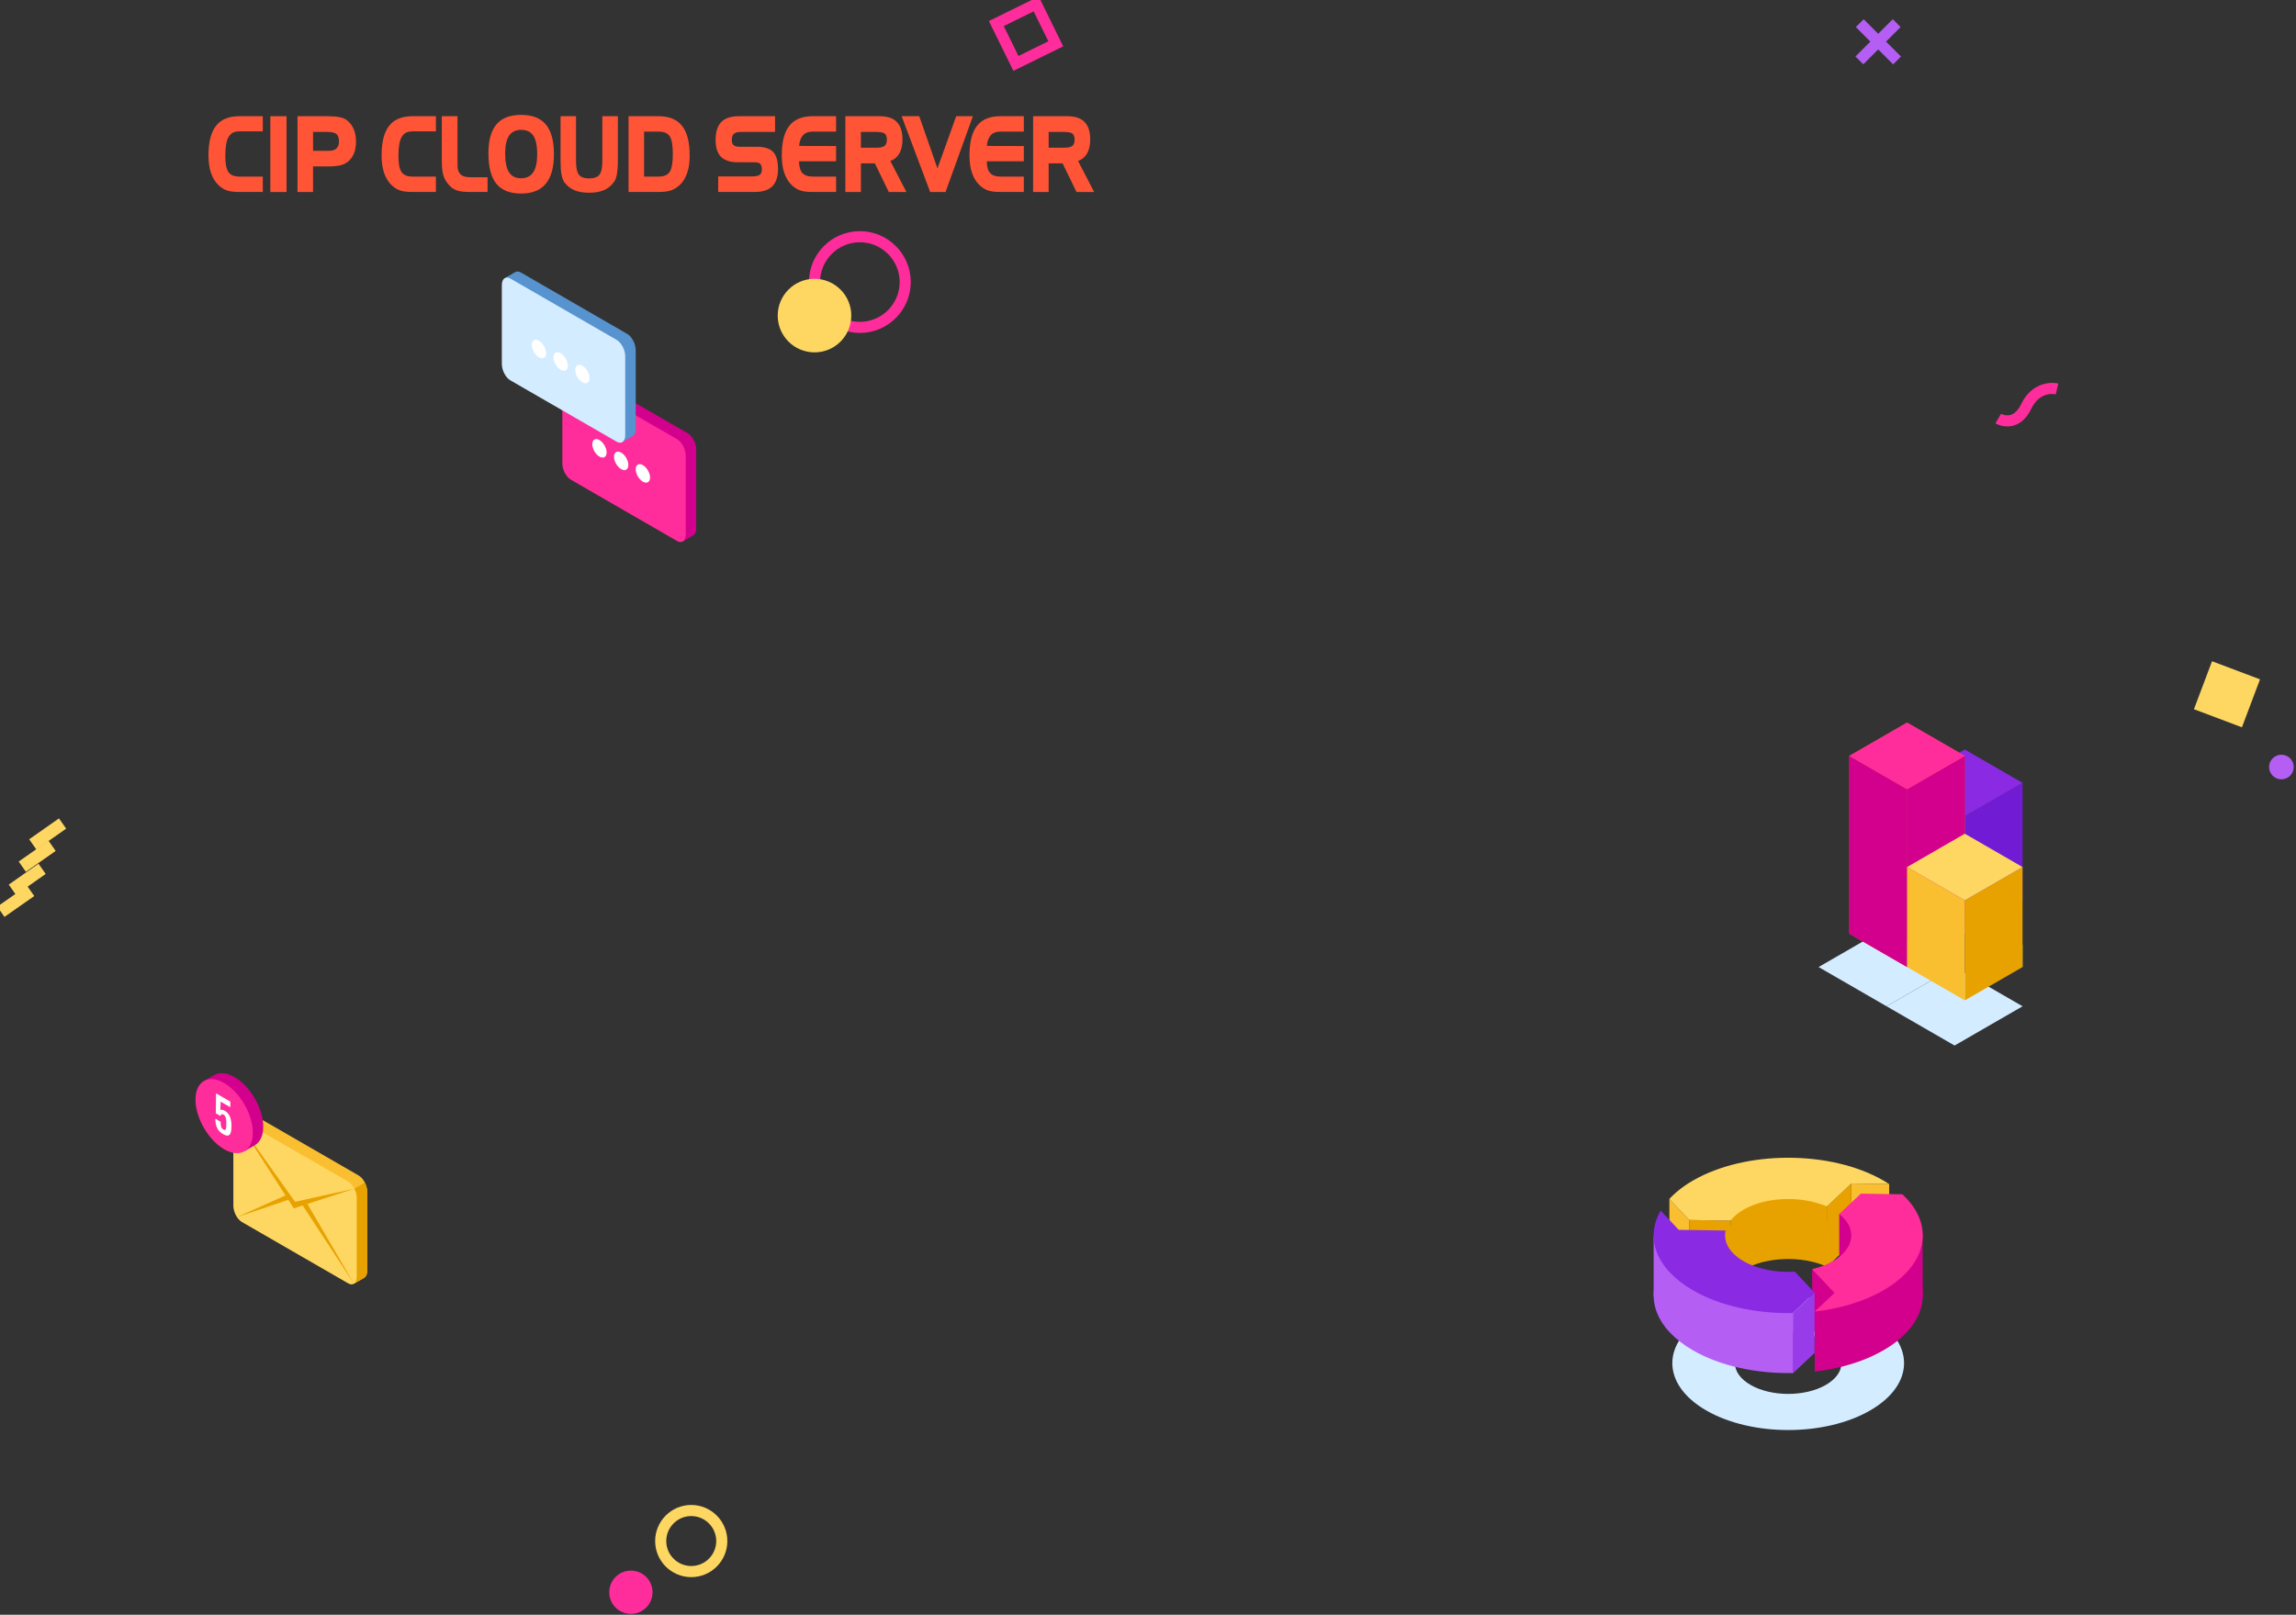 <?xml version="1.0" encoding="utf-8"?>
<!-- Generator: Adobe Illustrator 16.0.0, SVG Export Plug-In . SVG Version: 6.00 Build 0)  -->
<!DOCTYPE svg PUBLIC "-//W3C//DTD SVG 1.1//EN" "http://www.w3.org/Graphics/SVG/1.1/DTD/svg11.dtd">
<svg version="1.1" id="Layer_1" xmlns="http://www.w3.org/2000/svg" xmlns:xlink="http://www.w3.org/1999/xlink" x="0px" y="0px"
	 width="860px" height="605px" viewBox="0 0 860 605" enable-background="new 0 0 860 605" xml:space="preserve">
<rect x="0" y="0" width="860" height="605" fill="#333333" stroke="none"/>
<g>
	<g>
		<g>
			
				<rect x="3.718" y="331.041" transform="matrix(0.574 0.819 -0.819 0.574 279.128 138.814)" fill="#FDD762" width="4.689" height="13.624"/>
		</g>
		<g>
			
				<rect x="7.699" y="322.496" transform="matrix(0.575 0.818 -0.818 0.575 273.794 131.874)" fill="#FDD762" width="4.689" height="13.623"/>
		</g>
		<g>
			
				<rect x="11.655" y="314.033" transform="matrix(0.574 0.819 -0.819 0.574 268.661 125.177)" fill="#FDD762" width="4.692" height="13.622"/>
		</g>
		<g>
			
				<rect x="15.654" y="305.481" transform="matrix(0.575 0.819 -0.819 0.575 263.275 118.154)" fill="#FDD762" width="4.69" height="13.622"/>
		</g>
	</g>
	<g>
		<g>
			<path fill="#FF2C9C" d="M747.415,158.622l2.112-3.586c0,0,1.764,0.974,3.66,0.379c1.514-0.477,2.824-1.844,3.895-4.064
				c3.774-7.823,10.744-8.415,13.9-7.637l-0.995,4.04l0.496-2.019l-0.479,2.023c-0.607-0.137-6.007-1.163-9.177,5.4
				c-1.608,3.33-3.786,5.434-6.477,6.25C750.758,160.494,747.749,158.816,747.415,158.622z"/>
		</g>
	</g>
	<g>
		<g>
			<g>
				<polygon fill="#D4ECFF" points="757.579,377.029 732.114,362.324 706.646,377.029 732.114,391.73 				"/>
			</g>
			<g>
				<polygon fill="#D4ECFF" points="732.114,362.324 706.646,347.622 681.181,362.324 706.646,377.029 				"/>
			</g>
			<g>
				<polygon fill="#721BD5" points="735.946,349.835 735.946,305.804 757.579,293.314 757.579,337.349 				"/>
			</g>
			<g>
				<polygon fill="#B45EF4" points="735.946,305.804 714.316,293.314 714.316,337.349 735.946,349.835 				"/>
			</g>
			<g>
				<polygon fill="#8A2AE3" points="757.579,293.314 735.946,280.826 714.316,293.314 735.946,305.804 				"/>
			</g>
		</g>
		<g>
			<g>
				<polygon fill="#95D359" points="757.579,354 735.946,341.511 735.946,349.835 757.579,362.324 				"/>
			</g>
		</g>
		<g>
			<g>
				<polygon fill="#C13D1A" points="714.316,362.324 714.316,295.717 735.946,283.229 735.946,349.835 				"/>
			</g>
			<g>
				<polygon fill="#DB5126" points="714.316,295.717 692.684,283.229 692.684,349.835 714.316,362.324 				"/>
			</g>
			<g>
				<polygon fill="#EF602E" points="735.946,283.229 714.316,270.742 692.684,283.229 714.316,295.717 				"/>
			</g>
			<g>
				<polygon fill="#D3008D" points="714.316,362.324 714.316,295.717 735.946,283.229 735.946,349.835 				"/>
			</g>
			<g>
				<polygon fill="#D3008D" points="714.316,295.717 692.684,283.229 692.684,349.835 714.316,362.324 				"/>
			</g>
			<g>
				<polygon fill="#FF2C9C" points="735.946,283.229 714.316,270.742 692.684,283.229 714.316,295.717 				"/>
			</g>
		</g>
		<g>
			<g>
				<polygon fill="#E8A200" points="735.946,374.816 735.946,337.349 757.579,324.86 757.579,362.324 				"/>
			</g>
			<g>
				<polygon fill="#F9BF30" points="735.946,337.349 714.316,324.86 714.316,362.324 735.946,374.816 				"/>
			</g>
			<g>
				<polygon fill="#FDD762" points="757.579,324.86 735.946,312.371 714.316,324.86 735.946,337.349 				"/>
			</g>
		</g>
	</g>
	<g>
		<g>
			<path fill="#D4ECFF" d="M700.486,493.021c-16.953-9.784-44.435-9.786-61.383,0c-16.95,9.786-16.948,25.65,0.002,35.437
				c16.949,9.786,44.43,9.787,61.381,0C717.435,518.672,717.435,502.808,700.486,493.021z M683.901,518.886
				c-7.791,4.501-20.422,4.501-28.215,0c-7.792-4.501-7.792-11.794,0-16.292c7.79-4.495,20.424-4.495,28.215,0
				C691.693,507.092,691.693,514.387,683.901,518.886z"/>
		</g>
		<g>
			<g>
				<g>
					<path fill="#E8A200" d="M632.703,479.577l15.479,0.242c1.147-1.491,2.773-2.889,4.893-4.112
						c8.514-4.912,21.9-5.296,31.176-1.145l9.199-8.653l14.167,0.22c-0.699-0.457-1.42-0.909-2.178-1.346
						c-19.687-11.368-51.605-11.368-71.291-0.002c-3.62,2.09-6.569,4.423-8.855,6.901L632.703,479.577z"/>
				</g>
				<g>
					<polygon fill="#F9BF30" points="707.617,443.646 707.617,466.129 693.45,465.909 693.45,443.425 					"/>
				</g>
				<g>
					<polygon fill="#E8A200" points="684.251,452.078 684.251,474.563 693.45,465.909 693.45,443.425 					"/>
				</g>
				<g>
					<path fill="#E8A200" d="M648.183,457.334v22.485l20.366-16.597l15.702,11.34v-22.484l-14.457-7.014
						c0,0-19.901,6.092-20.938,6.351C647.823,451.676,648.183,457.334,648.183,457.334z"/>
				</g>
				<g>
					<polygon fill="#E8A200" points="632.703,457.094 632.703,479.577 648.183,479.819 648.183,457.334 					"/>
				</g>
				<g>
					<polygon fill="#F9BF30" points="625.292,449.199 625.292,471.683 632.703,479.577 632.703,457.094 					"/>
				</g>
				<g>
					<path fill="#FDD762" d="M632.703,457.094l15.479,0.242c1.147-1.49,2.773-2.889,4.893-4.111
						c8.514-4.916,21.9-5.296,31.176-1.146l9.199-8.654l14.167,0.222c-0.699-0.457-1.42-0.909-2.178-1.346
						c-19.687-11.367-51.605-11.367-71.291-0.002c-3.62,2.089-6.569,4.424-8.855,6.9L632.703,457.094z"/>
				</g>
			</g>
			<g>
				<g>
					<path fill="#D3008D" d="M688.914,454.842v20.669l13.402-3.209c0,0-0.787-12.095-1.073-12.418
						C700.958,459.561,688.914,454.842,688.914,454.842z"/>
				</g>
				<g>
					<g>
						<path fill="#D3008D" d="M678.771,475.511v22.483l1.448,1.541l9.449-5.445c0,0-1.466-17.163-1.635-17.51
							C687.858,476.237,678.771,475.511,678.771,475.511z"/>
					</g>
					<g>
						<path fill="#D3008D" d="M697.015,469.707l-8.101,7.619c6.748,5.34,5.952,12.869-2.4,17.688
							c-2.287,1.321-4.926,2.313-7.743,2.979l8.376,8.921l-7.421,6.979c9.421-1.086,18.41-3.737,25.714-7.954
							c16.923-9.77,19.283-24.757,7.111-35.992L697.015,469.707z"/>
					</g>
					<g>
						<polygon fill="#D3008D" points="679.726,491.411 679.726,513.896 698.099,506.801 720.193,485.719 720.114,461.843 
							696.735,480.375 						"/>
					</g>
					<g>
						<path fill="#FF2C9C" d="M697.015,447.224l-8.101,7.618c6.748,5.343,5.952,12.871-2.4,17.69
							c-2.287,1.32-4.926,2.312-7.743,2.979l8.376,8.92l-7.421,6.979c9.421-1.087,18.41-3.734,25.714-7.951
							c16.923-9.771,19.283-24.759,7.111-35.994L697.015,447.224z"/>
					</g>
				</g>
			</g>
			<g>
				<g>
					<path fill="#B45EF4" d="M679.667,506.801l-7.382-7.865c-6.852,0.417-13.958-0.89-19.21-3.921
						c-5.426-3.131-7.659-7.405-6.711-11.481l-17.577-0.272l-6.758-7.201c-5.913,10.146-1.879,21.797,12.121,29.881
						c10.285,5.938,23.912,8.771,37.389,8.502L679.667,506.801z"/>
				</g>
				<g>
					<polygon fill="#B45EF4" points="671.54,491.958 671.54,514.443 619.396,485.546 619.396,463.053 627.01,466.129 					"/>
				</g>
				<g>
					<polygon fill="#983BE9" points="679.667,484.318 679.667,506.801 671.54,514.443 671.54,491.958 					"/>
				</g>
				<g>
					<path fill="#8A2AE3" d="M679.667,484.318l-7.382-7.865c-6.852,0.418-13.958-0.889-19.21-3.923
						c-5.426-3.13-7.659-7.405-6.711-11.479l-17.577-0.274l-6.758-7.2c-5.913,10.146-1.879,21.798,12.121,29.882
						c10.285,5.938,23.912,8.769,37.389,8.5L679.667,484.318z"/>
				</g>
			</g>
		</g>
	</g>
	<g>
		<g>
			<g>
				<path fill="#D3008D" d="M257.571,162.303l-39.808-22.983c-0.79-0.455-1.502-0.471-2.061-0.164c0-0.003,0.004-0.027,0.004-0.027
					l-3.861,2.23c0,0,1.709,0.624,2.711,0.995v28.988c0,2.36,1.434,5.099,3.207,6.119l38.046,21.968v3.402l3.901-2.248l-0.02-0.005
					c0.659-0.402,1.083-1.287,1.083-2.556v-29.599C260.774,166.064,259.339,163.324,257.571,162.303z"/>
			</g>
			<g>
				<path fill="#FF2C9C" d="M253.637,202.711l-39.807-22.983c-1.771-1.021-3.204-3.763-3.204-6.119v-29.602
					c0-2.359,1.433-3.44,3.204-2.421l39.807,22.983c1.771,1.021,3.204,3.762,3.204,6.121v29.599
					C256.841,202.648,255.408,203.732,253.637,202.711z"/>
			</g>
		</g>
		<g>
			<g>
				<path fill="#FFFFFF" d="M227.218,169.529c0,1.712-1.201,2.407-2.686,1.549c-1.482-0.858-2.685-2.939-2.685-4.653
					c0-1.713,1.202-2.406,2.685-1.552C226.017,165.732,227.218,167.816,227.218,169.529z"/>
			</g>
			<g>
				<path fill="#FFFFFF" d="M235.356,174.225c0,1.711-1.203,2.407-2.688,1.551c-1.483-0.856-2.686-2.938-2.686-4.652
					c0-1.712,1.203-2.407,2.686-1.55C234.152,170.43,235.356,172.513,235.356,174.225z"/>
			</g>
			<g>
				<path fill="#FFFFFF" d="M243.491,178.923c0,1.713-1.202,2.408-2.687,1.55c-1.484-0.855-2.686-2.94-2.686-4.652
					c0-1.714,1.202-2.408,2.686-1.551C242.289,175.129,243.491,177.211,243.491,178.923z"/>
			</g>
		</g>
	</g>
	<g>
		<g>
			<g>
				<path fill="#5793CE" d="M234.917,125.086l-39.81-22.983c-0.788-0.456-1.501-0.474-2.057-0.166c0-0.004,0.004-0.025,0.004-0.025
					l-3.864,2.229c0,0,1.709,0.625,2.713,0.992v28.989c0,2.361,1.435,5.099,3.204,6.121l38.05,21.968v3.402l3.899-2.246
					l-0.019-0.009c0.657-0.402,1.08-1.283,1.08-2.554v-29.599C238.118,128.846,236.685,126.107,234.917,125.086z"/>
			</g>
			<g>
				<path fill="#D4ECFF" d="M230.984,165.494l-39.807-22.983c-1.771-1.021-3.206-3.763-3.206-6.121v-29.598
					c0-2.359,1.434-3.443,3.206-2.424l39.807,22.985c1.769,1.021,3.202,3.761,3.202,6.121v29.599
					C234.186,165.43,232.753,166.516,230.984,165.494z"/>
			</g>
		</g>
		<g>
			<g>
				<path fill="#FFFFFF" d="M204.563,132.31c0,1.712-1.201,2.408-2.687,1.552c-1.483-0.857-2.686-2.938-2.686-4.653
					c0-1.712,1.202-2.406,2.686-1.551C203.362,128.514,204.563,130.597,204.563,132.31z"/>
			</g>
			<g>
				<path fill="#FFFFFF" d="M212.699,137.008c0,1.712-1.201,2.408-2.685,1.55c-1.484-0.855-2.688-2.939-2.688-4.652
					c0-1.714,1.203-2.408,2.688-1.55C211.497,133.213,212.699,135.295,212.699,137.008z"/>
			</g>
			<g>
				<path fill="#FFFFFF" d="M220.834,141.705c0,1.713-1.202,2.408-2.684,1.552c-1.485-0.856-2.686-2.939-2.686-4.651
					c0-1.716,1.201-2.409,2.686-1.553C219.632,137.91,220.834,139.994,220.834,141.705z"/>
			</g>
		</g>
	</g>
	<g>
		<g>
			<g>
				<path fill="#F9BF30" d="M134.351,440.432l-39.809-22.984c-0.789-0.455-1.498-0.472-2.057-0.164c0-0.002,0.003-0.025,0.003-0.025
					l-3.862,2.229c0,0,1.709,0.625,2.714,0.992v28.988c0,2.359,1.431,5.101,3.202,6.121l38.049,21.97v3.399l3.901-2.245l-0.021-0.01
					c0.658-0.399,1.082-1.282,1.082-2.552v-29.601C137.554,444.189,136.119,441.451,134.351,440.432z"/>
			</g>
			<g>
				<path fill="#E8A200" d="M136.493,478.711l-0.02-0.009c0.658-0.401,1.081-1.285,1.081-2.552v-29.602
					c0-1.144-0.341-2.375-0.89-3.46l-31.881,18.407l27.81,16.06v3.4L136.493,478.711z"/>
			</g>
			<g>
				<path fill="#FDD762" d="M130.418,480.838l-39.807-22.984c-1.771-1.021-3.204-3.761-3.204-6.12v-29.602
					c0-2.356,1.434-3.44,3.204-2.42l39.807,22.985c1.77,1.02,3.204,3.761,3.204,6.119v29.603
					C133.622,480.776,132.188,481.859,130.418,480.838z"/>
			</g>
		</g>
	</g>
	<g>
		<polygon fill="#E8A200" points="88.626,419.487 110.515,450.273 132.734,445.359 110.048,452.74 		"/>
	</g>
	<g>
		<polygon fill="#E8A200" points="113.091,451.233 114.943,450.711 132.592,480.957 		"/>
	</g>
	<g>
		<polygon fill="#E8A200" points="108.418,449.388 88.779,456.027 107.403,447.672 		"/>
	</g>
	<g>
		<g>
			<path fill="#D3008D" d="M98.6,422.152c0-6.851-4.811-15.18-10.745-18.607c-2.89-1.669-5.508-1.858-7.441-0.826l-0.005-0.012
				l-0.117,0.07c-0.021,0.013-0.043,0.023-0.066,0.036l-3.741,2.154l1.772-0.112c-0.727,1.252-1.145,2.893-1.145,4.892
				c0,6.853,4.808,15.184,10.743,18.608c1.57,0.904,3.058,1.368,4.402,1.445c-0.241,0.467-0.823,1.619-0.823,1.619l3.892-2.253
				c0.083-0.045,0.163-0.092,0.242-0.139l0.174-0.103c0,0-0.033,0.006-0.039,0.006C97.494,427.751,98.6,425.425,98.6,422.152z"/>
		</g>
		<g>
			<path fill="#FF2C9C" d="M94.708,424.394c0,6.853-4.809,9.631-10.742,6.203c-5.935-3.425-10.745-11.756-10.745-18.609
				c0-6.853,4.81-9.626,10.745-6.201C89.899,409.213,94.708,417.543,94.708,424.394z"/>
		</g>
	</g>
	<g>
		<g>
			<path fill="#FFFFFF" d="M83.645,424.979c-0.577-0.335-1.064-0.711-1.463-1.127c-0.394-0.414-0.704-0.873-0.921-1.377
				c-0.216-0.496-0.371-1.013-0.461-1.544c-0.094-0.53-0.14-1.127-0.14-1.783l1.979,1.138c0,0.372,0.012,0.687,0.034,0.946
				c0.025,0.259,0.073,0.526,0.143,0.799c0.069,0.271,0.181,0.509,0.333,0.711c0.151,0.204,0.343,0.369,0.574,0.495
				c0.146,0.087,0.276,0.131,0.386,0.136c0.111,0.004,0.204-0.013,0.276-0.045c0.073-0.037,0.136-0.118,0.188-0.259
				c0.053-0.134,0.091-0.261,0.117-0.373c0.027-0.112,0.045-0.295,0.057-0.54c0.01-0.245,0.019-0.452,0.021-0.613
				c0.005-0.164,0.005-0.403,0.005-0.718c0-0.345-0.006-0.634-0.019-0.871c-0.013-0.235-0.039-0.485-0.08-0.749
				c-0.043-0.265-0.104-0.488-0.178-0.67c-0.077-0.18-0.182-0.351-0.319-0.521c-0.136-0.165-0.303-0.303-0.496-0.416
				c-0.281-0.162-0.517-0.188-0.706-0.082c-0.192,0.111-0.327,0.315-0.408,0.619l-1.728-1.001l0.088-7.484l5.342,3.082v2.12
				l-3.619-2.089l-0.117,3.134c0.153-0.107,0.369-0.143,0.647-0.106c0.276,0.037,0.583,0.146,0.918,0.328
				c0.459,0.244,0.857,0.558,1.195,0.939c0.343,0.382,0.614,0.816,0.821,1.308c0.207,0.489,0.356,1.012,0.458,1.575
				c0.1,0.565,0.149,1.169,0.149,1.816c0,0.603-0.027,1.122-0.076,1.565c-0.048,0.438-0.139,0.842-0.276,1.202
				c-0.133,0.36-0.314,0.616-0.538,0.773c-0.226,0.152-0.52,0.208-0.891,0.169C84.572,425.428,84.139,425.264,83.645,424.979z"/>
		</g>
	</g>
	<g>
		<path fill="#FF2C9C" d="M322.071,124.742c-10.513,0-19.067-8.555-19.067-19.067c0-10.514,8.552-19.069,19.067-19.069
			s19.069,8.555,19.069,19.069C341.14,116.188,332.585,124.742,322.071,124.742z M322.071,90.768
			c-8.218,0-14.906,6.688-14.906,14.909c0,8.219,6.688,14.907,14.906,14.907c8.221,0,14.91-6.688,14.91-14.907
			C336.98,97.455,330.292,90.768,322.071,90.768z"/>
	</g>
	<g>
		<path fill="#FDD762" d="M258.916,590.907c-7.456,0-13.522-6.066-13.522-13.521c0-7.456,6.066-13.521,13.522-13.521
			c7.455,0,13.52,6.065,13.52,13.521C272.436,584.841,266.371,590.907,258.916,590.907z M258.916,568.028
			c-5.162,0-9.36,4.2-9.36,9.358c0,5.162,4.199,9.358,9.36,9.358s9.361-4.197,9.361-9.358
			C268.277,572.229,264.077,568.028,258.916,568.028z"/>
	</g>
	<g>
		<path fill="#FF2C9C" d="M379.58,26.542l-9.178-18.664L389.07-1.3l9.176,18.664L379.58,26.542z M375.972,9.772l5.504,11.201
			l11.2-5.507l-5.506-11.2L375.972,9.772z"/>
	</g>
	<g>
		<g>
			
				<rect x="701.418" y="5.568" transform="matrix(-0.707 -0.707 0.707 -0.707 1189.895 523.941)" fill="#B45EF4" width="4.159" height="19.76"/>
		</g>
		<g>
			
				<rect x="693.68" y="13.455" transform="matrix(-0.707 -0.707 0.707 -0.707 1190.016 524.064)" fill="#B45EF4" width="19.762" height="4.16"/>
		</g>
	</g>
	<g>
		<circle fill="#FDD762" cx="305.084" cy="118.242" r="13.781"/>
	</g>
	<g>
		<path fill="#FF2C9C" d="M244.42,596.573c0,4.48-3.63,8.11-8.109,8.11c-4.481,0-8.111-3.629-8.111-8.11
			c0-4.479,3.63-8.109,8.111-8.109C240.79,588.464,244.42,592.094,244.42,596.573z"/>
	</g>
	<g>
		<g>
			<g>
				<circle fill="#B45EF4" cx="854.528" cy="287.382" r="4.613"/>
			</g>
		</g>
		<g>
			
				<rect x="824.757" y="250.758" transform="matrix(-0.936 -0.353 0.353 -0.936 1523.202 798.351)" fill="#FDD762" width="19.204" height="19.202"/>
		</g>
	</g>
	<g>
		<g enable-background="new    ">
			<path fill="#FF5435" d="M98.433,71.925h-8.902c-1.886,0-3.373-0.184-4.459-0.551c-1.109-0.354-2.18-1.014-3.211-1.978
				c-1.265-1.217-2.208-2.744-2.829-4.583c-0.632-1.851-0.948-4.05-0.948-6.598c0-4.982,0.942-8.677,2.829-11.085
				c1.864-2.396,4.781-3.594,8.752-3.594h8.769v5.685h-8.669c-0.998,0-1.825,0.152-2.479,0.457
				c-0.655,0.355-1.198,0.881-1.631,1.578c-0.843,1.395-1.265,3.797-1.265,7.207c0,2.903,0.399,4.912,1.198,6.027
				c0.765,1.116,2.157,1.673,4.176,1.673h8.669V71.925z"/>
			<path fill="#FF5435" d="M107.335,71.944h-6.073V43.537h6.073V71.944z"/>
			<path fill="#FF5435" d="M133.343,52.968c0,1.711-0.239,3.175-0.715,4.392c-0.544,1.331-1.262,2.361-2.155,3.09
				c-0.893,0.729-1.855,1.22-2.887,1.474c-0.61,0.127-1.276,0.229-1.997,0.304c-0.754,0.089-1.653,0.133-2.696,0.133h-5.641v9.583
				h-5.824V43.537h11.248c1.864,0,3.339,0.114,4.426,0.342c0.643,0.14,1.176,0.285,1.597,0.437c0.433,0.19,0.821,0.412,1.165,0.666
				c1.131,0.862,1.994,1.968,2.587,3.318C133.046,49.649,133.343,51.206,133.343,52.968z M126.97,52.968
				c0-1.268-0.305-2.174-0.915-2.719c-0.644-0.545-1.792-0.817-3.444-0.817h-5.358v7.073h5.657c0.71,0,1.326-0.063,1.847-0.19
				c0.499-0.126,0.92-0.361,1.265-0.703C126.654,55.04,126.97,54.159,126.97,52.968z"/>
			<path fill="#FF5435" d="M163.277,71.925h-8.902c-1.886,0-3.373-0.184-4.459-0.551c-1.109-0.354-2.18-1.014-3.211-1.978
				c-1.265-1.217-2.208-2.744-2.829-4.583c-0.632-1.851-0.948-4.05-0.948-6.598c0-4.982,0.942-8.677,2.829-11.085
				c1.864-2.396,4.781-3.594,8.752-3.594h8.769v5.685h-8.669c-0.998,0-1.825,0.152-2.479,0.457
				c-0.655,0.355-1.198,0.881-1.631,1.578c-0.843,1.395-1.265,3.797-1.265,7.207c0,2.903,0.399,4.912,1.198,6.027
				c0.765,1.116,2.157,1.673,4.176,1.673h8.669V71.925z"/>
			<path fill="#FF5435" d="M182.629,71.925h-6.739c-2.229,0-3.924-0.231-5.083-0.694c-1.16-0.462-2.166-1.251-3.02-2.367
				c-0.433-0.545-0.788-1.077-1.065-1.597c-0.278-0.495-0.516-1.084-0.716-1.769c-0.344-1.242-0.516-2.966-0.516-5.172v-16.79h5.874
				v16.6c0,0.672,0.011,1.293,0.033,1.863c0,0.596,0.034,1.065,0.1,1.407c0.155,0.596,0.338,1.033,0.549,1.312
				c0.2,0.317,0.411,0.564,0.632,0.741c0.233,0.216,0.543,0.399,0.932,0.552c0.721,0.266,1.63,0.399,2.729,0.399h6.29V71.925z"/>
			<path fill="#FF5435" d="M207.488,57.721c0,4.957-1.015,8.658-3.045,11.104c-2.019,2.459-5.098,3.689-9.235,3.689
				c-4.227,0-7.327-1.227-9.302-3.68c-1.975-2.453-2.962-6.246-2.962-11.38c0-4.855,1.009-8.48,3.029-10.876
				c1.997-2.357,5.075-3.537,9.235-3.537c4.16,0,7.249,1.205,9.268,3.613C206.484,49.102,207.488,52.79,207.488,57.721z
				 M201.215,57.721c0-3.118-0.488-5.419-1.464-6.902c-0.976-1.445-2.491-2.167-4.542-2.167c-1.997,0-3.495,0.71-4.493,2.129
				c-0.5,0.761-0.874,1.686-1.124,2.776c-0.25,1.09-0.374,2.402-0.374,3.936c0,3.245,0.488,5.603,1.464,7.073
				c0.954,1.483,2.462,2.225,4.526,2.225c1.997,0,3.5-0.741,4.509-2.225C200.716,63.122,201.215,60.84,201.215,57.721z"/>
			<path fill="#FF5435" d="M231.433,60.592c0,0.964-0.034,1.816-0.1,2.558s-0.155,1.461-0.266,2.158
				c-0.233,1.306-0.622,2.294-1.165,2.966c-0.976,1.344-2.213,2.335-3.71,2.976s-3.339,0.96-5.524,0.96s-4.016-0.311-5.491-0.932
				c-1.498-0.633-2.768-1.635-3.811-3.004c-0.5-0.786-0.849-1.75-1.048-2.89c-0.233-1.141-0.35-2.738-0.35-4.792V43.537h5.791V60.44
				c0,2.396,0.355,4.069,1.065,5.02c0.743,0.926,2.024,1.388,3.844,1.388s3.106-0.462,3.86-1.388
				c0.721-0.951,1.082-2.624,1.082-5.02V43.537h5.824V60.592z"/>
			<path fill="#FF5435" d="M258.322,58.216c0,1.28-0.067,2.453-0.2,3.518c-0.156,1.065-0.405,2.104-0.749,3.118
				c-0.655,1.915-1.608,3.429-2.862,4.544c-0.977,0.862-2.03,1.509-3.162,1.939c-1.187,0.393-2.69,0.589-4.509,0.589h-11.415V43.537
				h11.281c3.927,0,6.844,1.198,8.752,3.594C257.368,49.514,258.322,53.208,258.322,58.216z M252.016,57.721
				c0-3.194-0.372-5.4-1.115-6.617c-0.777-1.204-2.208-1.806-4.293-1.806h-5.358v16.866h5.358c2.063,0,3.48-0.596,4.251-1.787
				C251.63,63.185,252.016,60.966,252.016,57.721z"/>
			<path fill="#FF5435" d="M291.418,63.254c0,2.954-0.716,5.137-2.146,6.55c-1.431,1.414-3.622,2.12-6.573,2.12h-13.694v-5.837
				h12.912c0.632,0,1.187-0.057,1.664-0.171c0.455-0.088,0.81-0.253,1.065-0.495c0.488-0.405,0.732-1.064,0.732-1.977
				c0-0.938-0.228-1.642-0.682-2.111c-0.244-0.203-0.549-0.342-0.915-0.418c-0.389-0.076-0.898-0.114-1.531-0.114h-5.907
				c-2.762,0-4.859-0.678-6.29-2.035c-1.342-1.369-2.014-3.486-2.014-6.351c0-3.029,0.716-5.273,2.146-6.731
				c1.409-1.432,3.605-2.148,6.589-2.148h13.528v5.875l-12.779,0.019c-1.276,0-2.163,0.247-2.663,0.741
				c-0.499,0.431-0.749,1.205-0.749,2.32c0,0.786,0.205,1.401,0.616,1.845c0.499,0.431,1.192,0.646,2.08,0.646h6.606
				c2.884,0,4.939,0.643,6.165,1.93C290.805,58.2,291.418,60.314,291.418,63.254z"/>
			<path fill="#FF5435" d="M313.167,71.925h-8.902c-1.886,0-3.373-0.184-4.459-0.551c-1.109-0.354-2.18-1.014-3.211-1.978
				c-1.265-1.217-2.208-2.744-2.829-4.583c-0.632-1.851-0.948-4.05-0.948-6.598c0-4.982,0.942-8.677,2.829-11.085
				c1.864-2.396,4.781-3.594,8.752-3.594h8.769v5.761h-8.669c-1.653,0-2.89,0.457-3.71,1.369c-0.843,0.925-1.331,2.263-1.464,4.012
				l13.844,0.038v5.724h-13.877c0,0.951,0.105,1.794,0.316,2.529c0.177,0.723,0.46,1.306,0.849,1.75
				c0.81,0.963,2.158,1.445,4.043,1.445h8.669V71.925z"/>
			<path fill="#FF5435" d="M339.506,71.944h-6.605l-5.208-10.743h-5.225v10.743h-5.824V43.537h12.712
				c3.017,0,5.197,0.716,6.54,2.148c1.431,1.407,2.146,3.6,2.146,6.579c0,2.206-0.433,4.012-1.298,5.419
				c-0.766,1.268-1.853,2.136-3.262,2.605L339.506,71.944z M332.185,52.34c0-1.065-0.261-1.819-0.782-2.263
				c-0.588-0.431-1.67-0.646-3.245-0.646h-5.69v5.913h5.69c1.531,0,2.602-0.234,3.211-0.703
				C331.913,54.172,332.185,53.405,332.185,52.34z"/>
			<path fill="#FF5435" d="M364.416,43.537l-10.25,28.407h-5.757l-10.683-28.407h6.589l6.822,19.547l7.022-19.547H364.416z"/>
			<path fill="#FF5435" d="M383.485,71.925h-8.902c-1.886,0-3.373-0.184-4.459-0.551c-1.109-0.354-2.18-1.014-3.211-1.978
				c-1.265-1.217-2.208-2.744-2.829-4.583c-0.632-1.851-0.948-4.05-0.948-6.598c0-4.982,0.942-8.677,2.829-11.085
				c1.864-2.396,4.781-3.594,8.752-3.594h8.769v5.761h-8.669c-1.653,0-2.89,0.457-3.71,1.369c-0.843,0.925-1.331,2.263-1.464,4.012
				l13.844,0.038v5.724h-13.877c0,0.951,0.105,1.794,0.316,2.529c0.177,0.723,0.46,1.306,0.849,1.75
				c0.81,0.963,2.158,1.445,4.043,1.445h8.669V71.925z"/>
			<path fill="#FF5435" d="M409.825,71.944h-6.605l-5.208-10.743h-5.226v10.743h-5.823V43.537h12.712
				c3.018,0,5.197,0.716,6.54,2.148c1.431,1.407,2.146,3.6,2.146,6.579c0,2.206-0.433,4.012-1.298,5.419
				c-0.766,1.268-1.853,2.136-3.262,2.605L409.825,71.944z M402.504,52.34c0-1.065-0.261-1.819-0.782-2.263
				c-0.588-0.431-1.669-0.646-3.244-0.646h-5.691v5.913h5.691c1.53,0,2.601-0.234,3.211-0.703
				C402.232,54.172,402.504,53.405,402.504,52.34z"/>
		</g>
	</g>
</g>
</svg>
